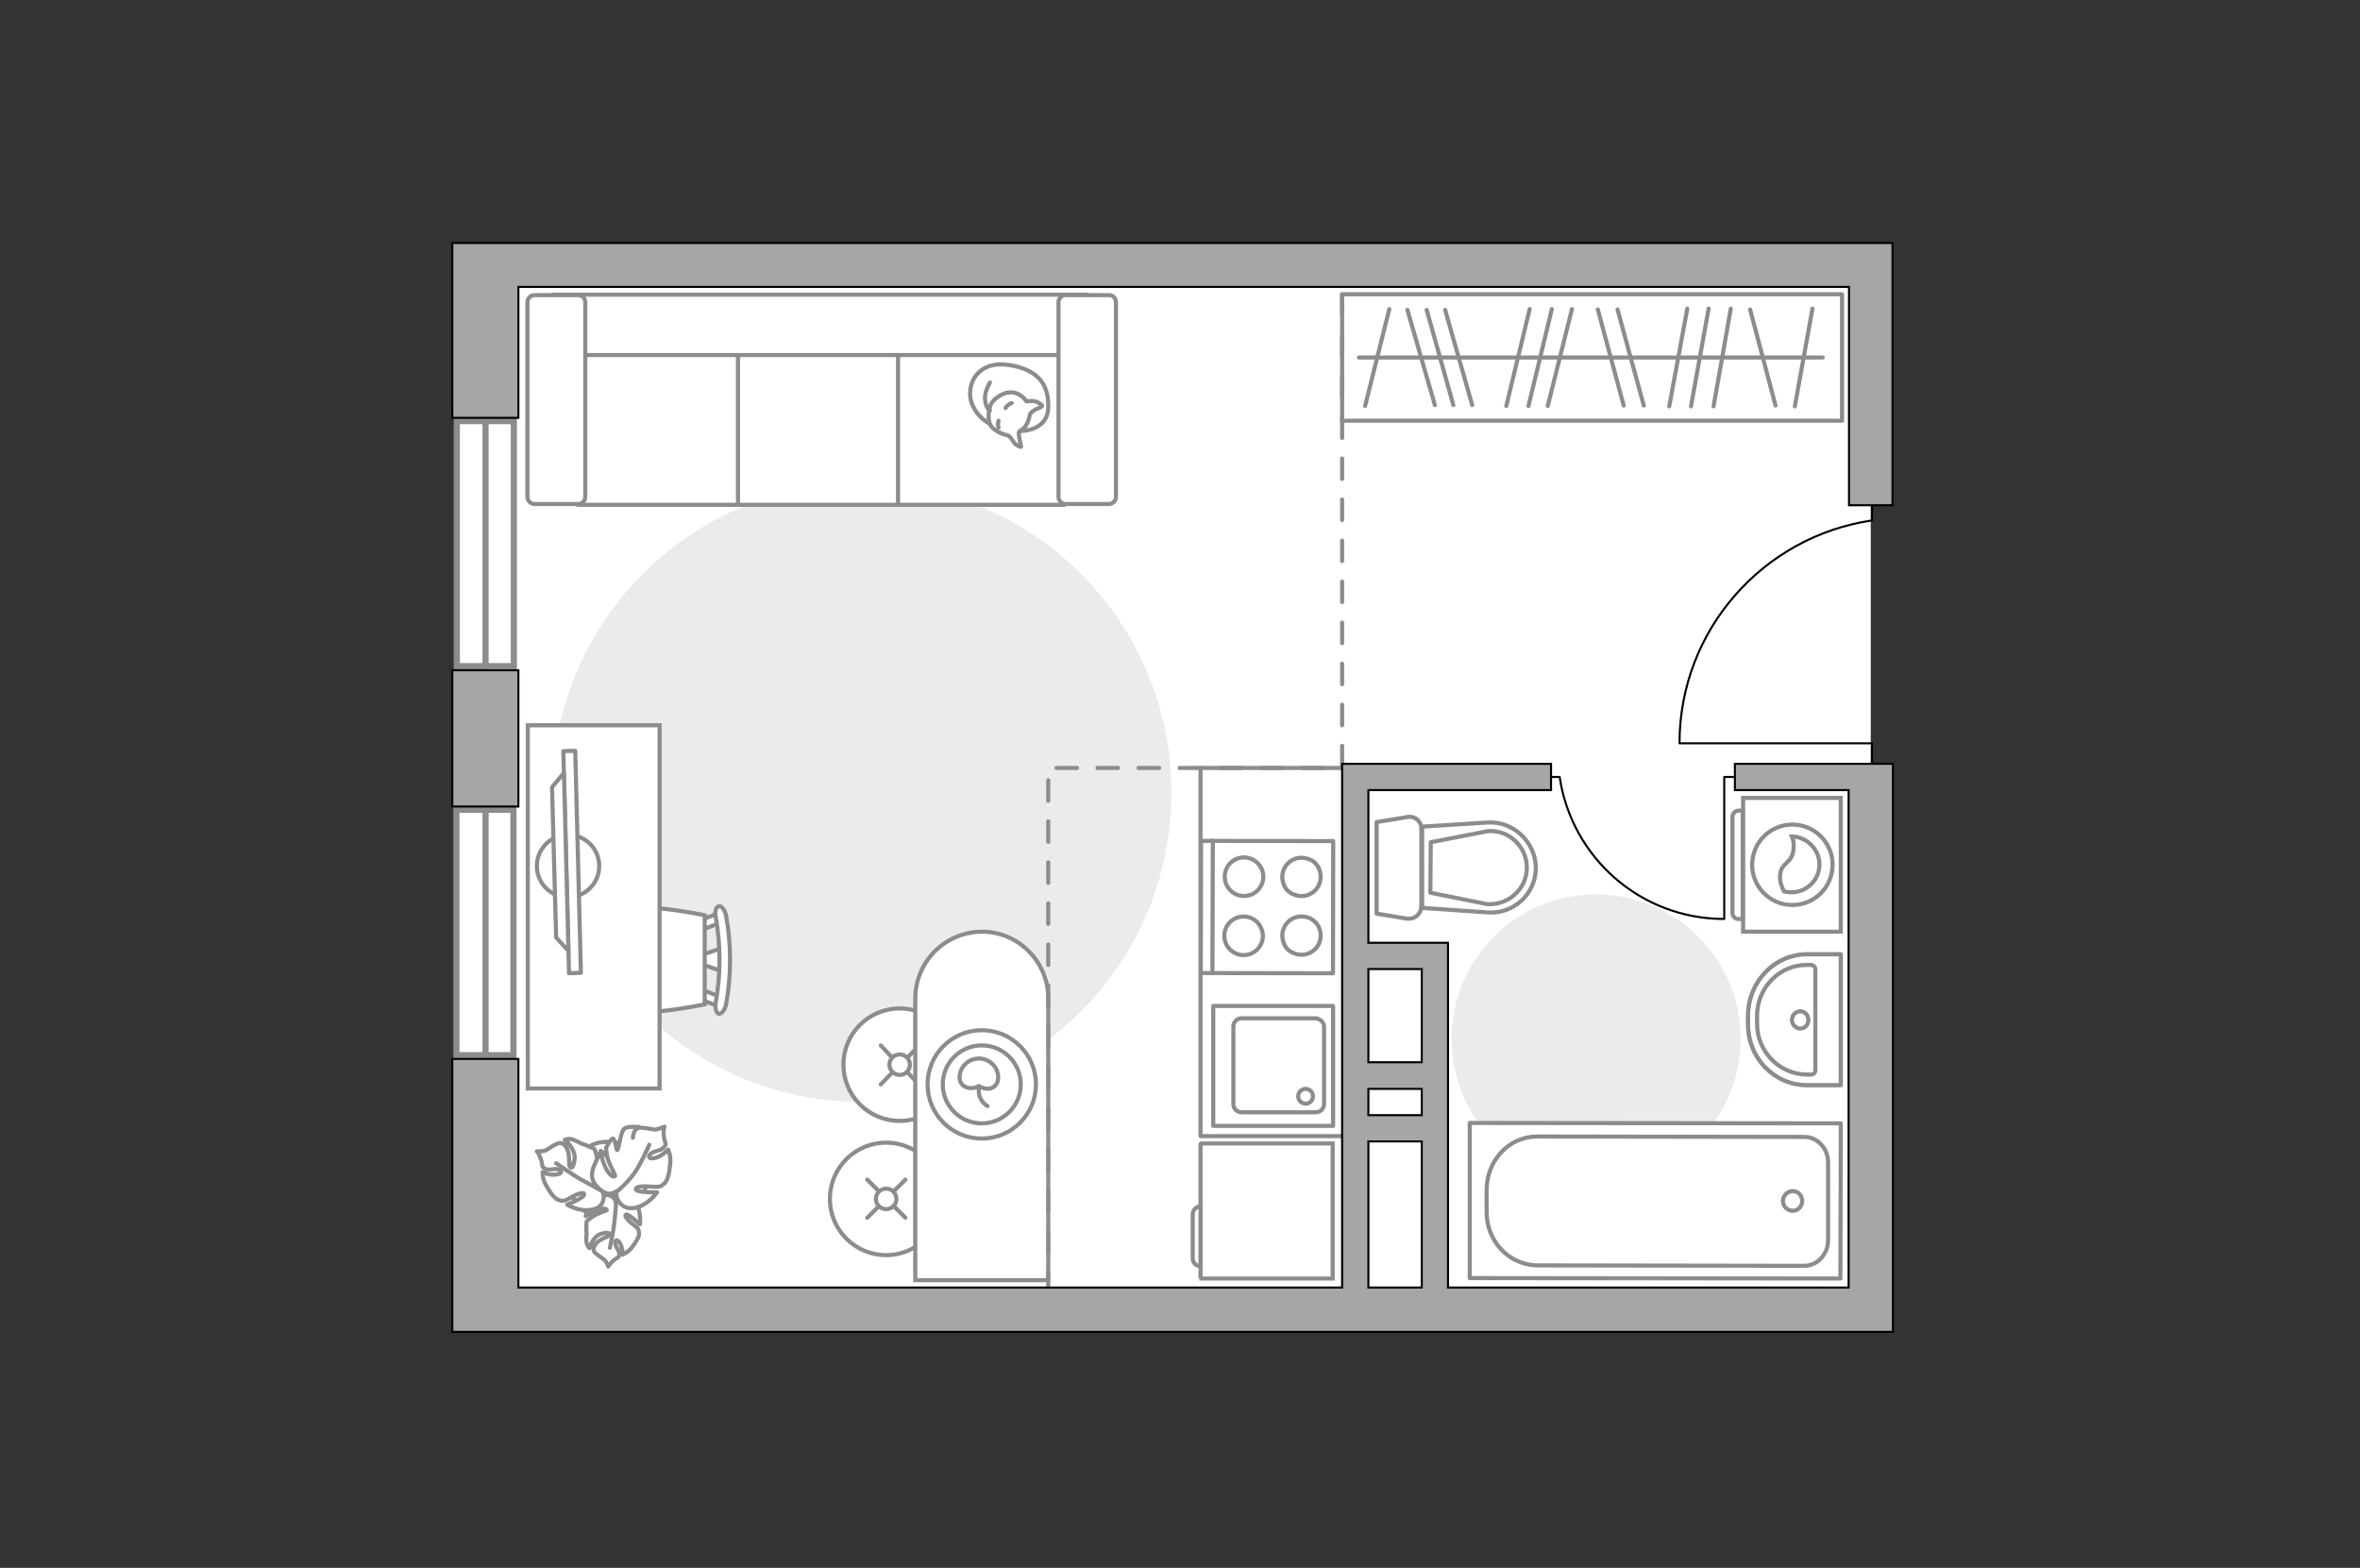 <?xml version="1.0" encoding="utf-8"?>
<!-- Generator: Adobe Illustrator 28.2.0, SVG Export Plug-In . SVG Version: 6.00 Build 0)  -->
<svg version="1.1" id="Слой_1" xmlns="http://www.w3.org/2000/svg" xmlns:xlink="http://www.w3.org/1999/xlink" x="0px" y="0px"
	 viewBox="0 0 575 382" style="enable-background:new 0 0 575 382;" xml:space="preserve">
<rect x="0" y="0" width="575" height="382" fill="#333333" stroke="none"/>
<style type="text/css">
	.st0{fill:#FFFFFF;}
	.st1{fill:#EBEBEB;}
	.st2{fill:#FFFFFF;stroke:#8C8C8C;stroke-miterlimit:10;}
	.st3{fill:none;stroke:#8C8C8C;stroke-linecap:round;stroke-linejoin:round;stroke-miterlimit:10;}
	.st4{fill:#FFFFFF;stroke:#8C8C8C;stroke-linecap:round;stroke-linejoin:round;stroke-miterlimit:10;}
	.st5{fill:none;stroke:#000000;stroke-width:0.5;stroke-linecap:round;stroke-linejoin:round;stroke-miterlimit:10;}
	.st6{fill:#FFFFFF;stroke:#8C8C8C;stroke-linecap:round;stroke-miterlimit:10;}
	.st7{fill:none;stroke:#8C8C8C;stroke-linecap:round;stroke-miterlimit:10;}
	.st8{fill:#FFFFFF;stroke:#8C8C8C;stroke-width:1;stroke-linecap:round;stroke-linejoin:round;stroke-miterlimit:10;}
	.st9{fill:#FFFFFF;stroke:#8C8C8C;stroke-width:1.5;stroke-linecap:round;stroke-miterlimit:10;}
	.st10{fill:none;stroke:#8C8C8C;stroke-width:1.5;stroke-linecap:round;stroke-miterlimit:10;}
	.st11{fill:none;stroke:#8C8C8C;stroke-linecap:round;stroke-linejoin:round;stroke-miterlimit:10;stroke-dasharray:5,5;}
	.st12{fill:#FFFFFF;stroke:#8C8C8C;stroke-width:1;stroke-linecap:round;stroke-linejoin:round;stroke-miterlimit:10;}
	
		.st13{opacity:0.5;fill:none;stroke:#8C8C8C;stroke-linecap:round;stroke-linejoin:round;stroke-miterlimit:10;enable-background:new    ;}
	.st14{fill-rule:evenodd;clip-rule:evenodd;fill:#FFFFFF;fill-opacity:0.1;stroke:#8C8C8C;stroke-miterlimit:10;}
	.st15{fill:#A6A6A6;stroke:#000000;stroke-width:0.5;stroke-miterlimit:10;}
</style>
<g id="bg_1_">
	<rect x="118.3" y="64.4" class="st0" width="337.5" height="254.8"/>
</g>
<g id="furniture_1_">
	<path id="Vector_96_00000079456703536150521150000006930263019640798092_" class="st1" d="M285.4,193.1c0-41.7-33.7-75.4-75.4-75.4
		s-75.4,33.7-75.4,75.4s33.7,75.4,75.4,75.4S285.4,234.8,285.4,193.1z"/>
	<path id="Vector_96_00000011016647860333706810000016141237965823497878_" class="st1" d="M424.1,253.1c0-19.5-15.8-35.2-35.2-35.2
		c-19.5,0-35.2,15.7-35.2,35.2s15.8,35.2,35.2,35.2S424.1,272.6,424.1,253.1z"/>
	<g>
		<path id="Vector_8_00000083780059860252287090000015224566760980825519_" class="st2" d="M292.7,311.5h32v-32.9h-32
			c-0.1,0-0.2,0.1-0.2,0.2v32.4C292.6,311.4,292.7,311.4,292.7,311.5z"/>
		<path id="Vector_9_00000053516728167246140270000012885723885055611526_" class="st2" d="M290.6,295.9v10.7c0,1,0.8,1.9,1.9,1.9
			v-14.6C291.5,293.9,290.6,294.8,290.6,295.9z"/>
	</g>
	<g>
		<rect x="327" y="71.7" class="st3" width="121.8" height="30.8"/>
		<line class="st3" x1="417.5" y1="99" x2="421.7" y2="75.2"/>
		<line class="st3" x1="437.3" y1="99" x2="441.6" y2="75.2"/>
		<line class="st3" x1="412" y1="99" x2="416.3" y2="75.2"/>
		<line class="st3" x1="358.7" y1="98.7" x2="352.1" y2="75.5"/>
		<line class="st3" x1="354.1" y1="98.7" x2="347.6" y2="75.5"/>
		<line class="st3" x1="349.6" y1="98.7" x2="342.9" y2="75.5"/>
		<line class="st3" x1="406.7" y1="99" x2="411.1" y2="75.2"/>
		<line class="st3" x1="400.5" y1="98.8" x2="394.1" y2="75.4"/>
		<line class="st3" x1="432.6" y1="98.8" x2="426.4" y2="75.4"/>
		<line class="st3" x1="395.6" y1="98.8" x2="389.3" y2="75.4"/>
		<line class="st3" x1="377.1" y1="98.9" x2="383" y2="75.3"/>
		<line class="st3" x1="367" y1="98.9" x2="372.7" y2="75.3"/>
		<line class="st3" x1="332.6" y1="98.9" x2="338.5" y2="75.3"/>
		<line class="st3" x1="372.4" y1="98.9" x2="378.1" y2="75.3"/>
		<line class="st3" x1="331.1" y1="87.1" x2="444.1" y2="87.1"/>
	</g>
	<g>
		<path id="Vector_60_00000009574076658842016950000002285863602283498674_" class="st2" d="M157.4,286.8c-0.4-5.2-4.9-9-10.1-8.6
			s-9,4.9-8.6,10.1s4.9,9,10.1,8.6C153.9,296.5,157.8,292,157.4,286.8z"/>
		<path class="st4" d="M154.8,293.1c1.6,2.1,1.1,5.2,1.1,5.2s-2.7-2.5-3.3-2.4c-0.6,0.2,0,1.1,1.5,2.3c1.5,1.1,1.5,1.3,1.6,2.3
			c0.1,0.9-0.9,2.3-1.8,3.5c-1,1.2-2.2,1.7-2.2,1.7s0.1-0.9-0.3-2c-0.3-1.1-1.3-2.1-1.5-1.1s1,2,1,2.9c-0.1,1-0.3,0.7-1.3,1.5
			c-1,0.8-1.4,1.6-1.4,1.6s-0.5-1.4-1-1.7c-0.5-0.4-2.1-1.4-2.4-1.9s-0.3-1.2,0.5-2.1c0.8-1,2.8-1.5,3.1-1.9c0.2-0.4,0.1-1-1.9-0.4
			c-2.1,0.6-2.9,3.5-2.9,3.5s-0.5-0.5-0.7-1.4s0.1-2.3,0-2.6s0-2.4,0-2.4s0.1-0.3,1.2-1.1c1.1-0.8,3.6-1.7,3.7-1.7s0.1-0.6-1.4-0.4
			c-1.4,0.2-3.7,1.8-3.7,1.8s0-0.1,0.9-2.6c0.9-2.4,2.7-2.7,4.5-2.5c1.8,0.2,2,1.9,2,1.9C150.8,292,153.3,291,154.8,293.1z"/>
		<path class="st3" d="M149.3,288.7c0.6,1.4,0.9,2.8,0.8,4.3c0,1-0.3,3.5-0.4,4.8c-0.2,2-1.1,6.2-1.1,6.2"/>
		<path class="st4" d="M144.3,294.7c-3.1,0.7-6.1-1.2-6.1-1.2s4-1.6,4.1-2.4c0.2-0.7-1.2-0.5-3.1,0.6c-1.9,1.1-2.1,1-3.2,0.6
			s-2.1-2-3-3.6s-0.8-3.1-0.8-3.1s1,0.5,2.3,0.6s2.9-0.4,1.9-1.1c-0.9-0.7-2.5,0.2-3.5-0.3s-0.6-0.5-1-2s-1.1-2.3-1.1-2.3
			s1.7,0.1,2.3-0.3s2.4-1.6,3.1-1.7c0.6-0.1,1.4,0.2,2,1.5c0.7,1.3,0.3,3.8,0.6,4.2c0.3,0.5,0.9,0.7,1.2-1.8
			c0.3-2.5-2.4-4.7-2.4-4.7s0.8-0.4,1.8-0.1c1.1,0.3,2.4,1.2,2.8,1.2c0.4,0.1,2.6,1.1,2.6,1.1s0.2,0.2,0.6,1.8
			c0.4,1.6,0,4.7,0.1,4.8c0,0.2,0.7,0.4,1.1-1.3c0.4-1.6-0.2-4.8-0.2-4.8s0.2,0.1,2.4,2.2s1.7,4.1,0.6,6c-1,1.9-2.9,1.3-2.9,1.3
			C147.6,291.1,147.3,294.3,144.3,294.7z"/>
		<path class="st3" d="M151.4,291.2c-1.7,0.1-3.4-0.3-4.9-1.1c-1-0.6-3.6-2-4.9-2.7c-2-1.1-6.1-4-6.1-4"/>
		<g>
			<path class="st4" d="M155.7,274.6c0,0-2.7-0.3-3.6,0.4c-0.9,0.7-1.3,5-1.7,5.2c-0.3,0.1-0.4-2.6-1.1-2.8
				c-0.4-0.1-1.6,2.2-1.6,2.2s-0.1,0.3,0.2,2c0.3,1.7,2,4.6,2,4.8s-0.6,0.7-1.7-0.8c-1.2-1.5-1.9-4.9-1.9-4.9s-0.2,0.2-1.5,3.2
				c-1.4,3.1,0,4.9,1.9,6.3s3.5,0,3.5,0c-0.4,1.6,1.1,4.7,4.4,4.1c3.3-0.6,5.5-3.8,5.5-3.8s-4.6,0.1-5.1-0.6c-0.4-0.7,1-1,3.4-0.8
				s2.6,0,3.5-0.8s1.2-2.9,1.4-4.8s-0.5-3.4-0.5-3.4s-0.8,0.9-2.1,1.6s-3.1,0.8-2.4-0.3s2.6-0.9,3.4-1.8c0.8-0.9,0.4-0.8,0.1-2.4
				s0.1-2.7,0.1-2.7s-1.8,0.8-2.5,0.7s-3.1-0.6-3.8-0.4c-0.7,0.2-1.3,0.9-1.4,2.4"/>
			<path class="st3" d="M150.2,290.4c1.4-1.1,3-2.8,4-4.1c1.6-1.9,4-7.4,4-7.4"/>
		</g>
	</g>
	<g>
		<path id="Vector_54_00000157302931384749234690000014526139861406189452_" class="st2" d="M141,123h40.3V71.9H141
			C141,71.9,141,122.9,141,123z"/>
		<path id="Vector_55_00000008843275305996192990000012852552937593813174_" class="st2" d="M179.8,123h40.3V71.9h-40.3V123z"/>
		<path id="Vector_56_00000144332587636197492270000001889282353768934074_" class="st2" d="M218.8,123h40.3V71.9h-40.3V123z"/>
		<path id="Vector_57_00000178192343536508154070000011597176213408088487_" class="st2" d="M264.7,86.5V71.8H135l3.8,14.7H264.7z"
			/>
		<path id="Vector_58_00000078002982876953902250000009925051587557865103_" class="st2" d="M140.8,71.9h-10.6
			c-0.9,0-1.7,0.8-1.7,1.7v47.5c0,0.9,0.8,1.7,1.7,1.7h10.7c0.9,0,1.7-0.8,1.7-1.7V73.6C142.6,72.6,141.7,71.9,140.8,71.9z"/>
		<path id="Vector_59_00000027573792522448691690000012050214088158249386_" class="st2" d="M270.2,71.9h-10.6
			c-0.9,0-1.7,0.8-1.7,1.7v47.5c0,0.9,0.8,1.7,1.7,1.7h10.6c0.9,0,1.7-0.8,1.7-1.7V73.6C271.8,72.6,271.2,71.9,270.2,71.9z"/>
		<g>
			<path class="st4" d="M236.5,97.4c-0.9-4.6,2.3-9.5,9.1-8.5c6.9,1,10,4.4,9.8,10.4c-0.2,5.9-6.8,5.7-6.8,5.7
				C242,105,237.7,101.9,236.5,97.4z"/>
			<path class="st4" d="M248.3,105.2c-0.3,0.5,0.5,3.6,0.5,3.6s0.1,0.3-1-0.3s-1.4-2.3-2.5-2.5c-1.2-0.2-3.1-1.1-3.9-2.3
				c-0.8-1.2-0.6-3.5-0.1-4.9c0.5-1.5,3.1-3.4,5.3-3.2c2.3,0.2,3.5,2.2,3.5,2.2s0,0,0.9-0.1c1.8-0.2,2.9,1.1,2.9,1.1s0.2,0.3-1,0.7
				s-1.9,1.3-1.9,1.3C250.1,104.9,248.8,104.5,248.3,105.2z"/>
			<path class="st4" d="M246.5,98.2c-1.1,0.4-1.5,1.2-1.5,1.2"/>
			<path class="st4" d="M243.3,104.2c-0.3-0.8,0-1.7,0-1.7"/>
			<path class="st3" d="M241.2,93.2c0,0-1.4,2.2-1.2,4.1c0.2,2.4,1.2,2.7,1.2,2.7"/>
		</g>
	</g>
	<path id="Vector_148_00000008146712056422361600000011288560971585213592_" class="st3" d="M333.6,187.1h-41.1v89.7h34.4"/>
	<path class="st5" d="M426.1,189.3h-6v34.6c-20.4,0-37.2-15-40.1-34.6h-5.5"/>
	<g>
		<circle class="st6" cx="219.2" cy="259.4" r="13.7"/>
		<line class="st7" x1="217.3" y1="261.4" x2="214.6" y2="264.2"/>
		<circle class="st6" cx="219.2" cy="259.4" r="2.5"/>
		<line class="st7" x1="223.9" y1="254.7" x2="221.2" y2="257.6"/>
		<line class="st7" x1="221.2" y1="261.4" x2="223.9" y2="264.2"/>
		<line class="st7" x1="214.6" y1="254.7" x2="217.3" y2="257.6"/>
	</g>
	<g>
		<circle class="st6" cx="215.9" cy="292.1" r="13.7"/>
		<line class="st7" x1="214" y1="294" x2="211.3" y2="296.7"/>
		<circle class="st6" cx="215.9" cy="292.1" r="2.5"/>
		<line class="st7" x1="220.6" y1="287.4" x2="217.9" y2="290.1"/>
		<line class="st7" x1="217.9" y1="294" x2="220.6" y2="296.7"/>
		<line class="st7" x1="211.3" y1="287.4" x2="214" y2="290.1"/>
	</g>
	<g>
		<path class="st2" d="M255.4,243.2v68.7H223v-68.6c0-9,7.3-16.3,16.3-16.3l0,0C248.1,227,255.4,234.3,255.4,243.2z"/>
		<circle class="st3" cx="239.2" cy="264.2" r="13.2"/>
		<circle class="st3" cx="239.2" cy="264.2" r="9.5"/>
		<path class="st3" d="M238.5,264.6c-1.9,1.1-4.7,0.4-4.7-2.1s2.1-4.6,4.7-4.6s4.7,2.1,4.7,4.6C243.2,265.1,240.7,266,238.5,264.6z"
			/>
		<path class="st3" d="M238.5,264.9c-0.4,3.3,2.1,4.6,2.1,4.6"/>
	</g>
	<g id="Group_2_6_">
		<g id="Group_3_6_">
			<path id="Vector_10_6_" class="st2" d="M176.1,230.9L170,233v1.6l6.1,2.1V230.9z"/>
		</g>
		<g id="Group_4_6_">
			<path id="Vector_11_6_" class="st2" d="M170.4,225.5c0.1,0.7,0.5,1.1,1,0.9l4.9-1.9c0.3-0.1,0.6-0.7,0.5-1.4
				c-0.1-0.7-0.5-1.1-1-0.9l-4.9,1.9c-0.4,0.1-0.7,0.6-0.7,1.1C170.2,225.3,170.2,225.4,170.4,225.5z"/>
		</g>
		<g id="Group_5_6_">
			<path id="Vector_12_6_" class="st2" d="M170.7,243.5l4.9,1.9c0.5,0.2,0.9-0.1,1-0.8c0.2-0.7,0-1.3-0.5-1.5l-4.9-1.9
				c-0.5-0.1-0.9,0.2-1,0.9c0,0.1,0,0.2,0,0.3C170.2,243,170.5,243.5,170.7,243.5z"/>
		</g>
		<path id="Vector_13_6_" class="st2" d="M171.7,244.7V223c0,0-20.9-4.5-25.4,0c-3.8,3.8-3.8,17.9,0,21.7
			C150.8,249.2,171.7,244.7,171.7,244.7z"/>
		<path id="Vector_14_6_" class="st2" d="M175.1,247c0.7,0.1,1.5-0.9,1.8-2.3c1.3-7.1,1.3-14.5,0-21.6c-0.3-1.4-1.1-2.5-1.8-2.3
			c-0.6,0.1-1,1.3-0.7,2.7c1.2,6.8,1.2,13.9,0,20.7C174.1,245.5,174.5,246.8,175.1,247z"/>
	</g>
	<path id="Vector_36_2_" class="st2" d="M128.6,176.7v17v71.5h32.1v-88.5H128.6z"/>
	<g>
		<circle class="st4" cx="138.4" cy="211" r="7.6"/>
		<g>
			
				<rect x="137.9" y="182.9" transform="matrix(1 -2.553977e-02 2.553977e-02 1 -5.317 3.628)" class="st8" width="2.9" height="54.1"/>
			<polygon class="st4" points="137.4,188.3 138.5,231.7 135.5,228.4 134.5,191.8 			"/>
		</g>
	</g>
</g>
<g id="windows_1_">
	<g>
		<rect x="111.3" y="102.6" class="st9" width="13.9" height="59.7"/>
		<line class="st10" x1="118.3" y1="162.2" x2="118.3" y2="102.6"/>
	</g>
	<g>
		<rect x="111.2" y="197.3" class="st9" width="13.9" height="59.8"/>
		<line class="st10" x1="118.3" y1="257.2" x2="118.3" y2="197.4"/>
	</g>
</g>
<g id="plan">
	<polyline class="st11" points="255.4,315.1 255.4,187.1 327,187.1 327,68 	"/>
	<g>
		<g>
			
				<rect x="292.6" y="204.9" transform="matrix(1.813141e-03 -1 1 1.813141e-03 87.141 529.299)" class="st12" width="32.2" height="32.2"/>
		</g>
		<line class="st3" x1="295.4" y1="237" x2="295.5" y2="204.8"/>
		<path class="st4" d="M303.1,208.9c-2.6,0-4.7,2.1-4.7,4.7c0,2.6,2.1,4.7,4.7,4.7s4.7-2.1,4.7-4.7S305.6,208.9,303.1,208.9z"/>
		<path class="st4" d="M319.3,209.5c-4.2-2-8.3,2.1-6.4,6.3c0.4,0.9,1.1,1.6,2,2c4.2,2,8.3-2.1,6.4-6.3
			C320.9,210.6,320.1,209.8,319.3,209.5z"/>
		<path class="st4" d="M303,223.3c-2.6,0-4.7,2.1-4.7,4.7c0,2.6,2.1,4.7,4.7,4.7s4.7-2.1,4.7-4.7C307.6,225.4,305.6,223.3,303,223.3
			z"/>
		<path class="st4" d="M319.3,223.8c-4.2-2-8.3,2.1-6.4,6.3c0.4,0.9,1.1,1.6,2,2c4.2,2,8.3-2.1,6.4-6.3
			C320.9,225,320.1,224.2,319.3,223.8z"/>
	</g>
	<g>
		<g>
			<rect x="295.6" y="245.1" class="st4" width="29.2" height="29.2"/>
		</g>
		<path class="st4" d="M320.6,248.1h-18.1c-1.1,0-2,0.9-2,2V269c0,1.1,0.9,2,2,2h18.1c1.1,0,2-0.9,2-2v-18.9
			C322.6,249.1,321.6,248.2,320.6,248.1z"/>
		<path class="st4" d="M318.1,265.3c1,0,1.8,0.8,1.8,1.8s-0.8,1.8-1.8,1.8s-1.8-0.8-1.8-1.8S317.1,265.3,318.1,265.3z"/>
	</g>
	<g>
		<g>
			<path class="st4" d="M342.7,199.1l-7.3,1.2v22.3l7.3,1.2c1.9,0.3,3.6-1.1,3.6-3V202C346.4,200.1,344.6,198.6,342.7,199.1z"/>
			<path class="st4" d="M362.4,200.4l-15.9,1v19.8l15.9,1.1c6.4,0.5,11.8-4.5,11.8-10.9l0,0C374.1,205.1,368.7,200,362.4,200.4z"/>
			<path class="st4" d="M348.6,205.2l13.9-2.7c2.5-0.2,4.9,0.7,6.7,2.4s2.8,4,2.8,6.5s-1,4.8-2.9,6.5c-1.8,1.7-4.2,2.5-6.7,2.4
				l-13.9-2.8L348.6,205.2z"/>
		</g>
	</g>
	<g>
		<path class="st13" d="M440.3,232.5h8.2v31.9h-8.2c-8,0-14.4-6.6-14.4-14.8v-2.3C426,239.1,432.4,232.5,440.3,232.5z"/>
		<g>
			<path class="st3" d="M440.1,235.1h1.2c0.5,0,1,0.5,1,1.1v24.6c0,0.5-0.4,1-1,1h-1.2c-6.6-0.1-12-5.6-12-12.4v-1.9
				C428.1,240.6,433.6,235.1,440.1,235.1z"/>
			<path class="st3" d="M440.6,248.5c0,1.2-0.9,2.1-2,2.1s-2-1-2-2.1c0-1.2,0.9-2.1,2-2.1S440.6,247.3,440.6,248.5z"/>
			<path class="st3" d="M440.3,232.5h8.2v31.9h-8.2c-8,0-14.4-6.6-14.4-14.8v-2.3C426,239.1,432.4,232.5,440.3,232.5z"/>
		</g>
	</g>
	<g>
		<polyline class="st4" points="358.1,273.6 358.1,311.4 448.4,311.5 448.5,273.7 358.1,273.6 		"/>
		<path class="st4" d="M374.5,308.3l65.1,0.1c3.2,0,5.8-2.8,5.8-6.2v-19c0-3.4-2.6-6.2-5.8-6.2l-65.1-0.1c-6.8,0-12.3,5.8-12.3,13.1
			v5.1C362.1,302.3,367.6,308.2,374.5,308.3z"/>
		<path class="st4" d="M439.1,292.6c0-1.3-1-2.4-2.3-2.4s-2.4,1.1-2.4,2.4c0,1.3,1.1,2.4,2.4,2.4C438.1,295,439.1,293.9,439.1,292.6
			z"/>
	</g>
	<path class="st5" d="M456.1,119.3v7.5c-26.5,3.9-46.9,26.7-46.9,54.3h46.9v8.2"/>
	<g>
		<g>
			<path class="st2" d="M448.5,227v-32.6h-23.8V227H448.5z"/>
			<path class="st14" d="M423.6,223.9h1v-26.4h-1c-0.8,0-1.5,0.7-1.5,1.5v23.4C422.1,223.3,422.9,224,423.6,223.9z"/>
		</g>
		<g>
			<circle class="st2" cx="436.7" cy="210.7" r="9.8"/>
			<path class="st2" d="M434.7,217.2c0.6,0.1,1.2,0.2,1.8,0.2c3.7,0,6.8-3,6.8-6.8c0-3.6-3-6.7-6.7-6.8c0.3,0.7,0.5,1.5,0.4,2.8
				c-0.2,4-3.1,3.3-3.3,6.7C433.6,215.1,434.3,216.5,434.7,217.2z"/>
		</g>
	</g>
	<g>
		<path class="st15" d="M458.5,186.1h-8.1h-27.7v6.4h27.7l0,121.2h-97.6v-35.6v-6.4v-12.9h0v-28v-1.1h-19.4v-37.2h44.5v-6.4h-44.5
			H327v127.6H126.3V258h-16.1v66.5h6.1h9.9l324.2,0h5.4h5.4V186.1H458.5z M333.4,236.1h13v22.7h-13V236.1z M346.4,265.3v6.4h-13
			v-6.4H346.4z M333.4,278.1h13v35.6h-13L333.4,278.1z"/>
		<rect x="110.2" y="163.3" class="st15" width="16.1" height="33.2"/>
		<polygon class="st15" points="126.3,69.9 450.5,69.9 450.5,123.1 461.1,123.1 461.1,59.2 455.9,59.2 450.5,59.2 153.7,59.2 
			110.2,59.2 110.2,69.9 110.2,101.8 126.3,101.8 		"/>
	</g>
</g>
<g id="points">
	<path id="r1" class="st3" d="M210,185"/>
	<path id="k1" class="st3" d="M273.6,248.3"/>
	<path id="s1" class="st3" d="M390.6,249"/>
	<path id="h1" class="st3" d="M380.1,140.8"/>
</g>
</svg>
